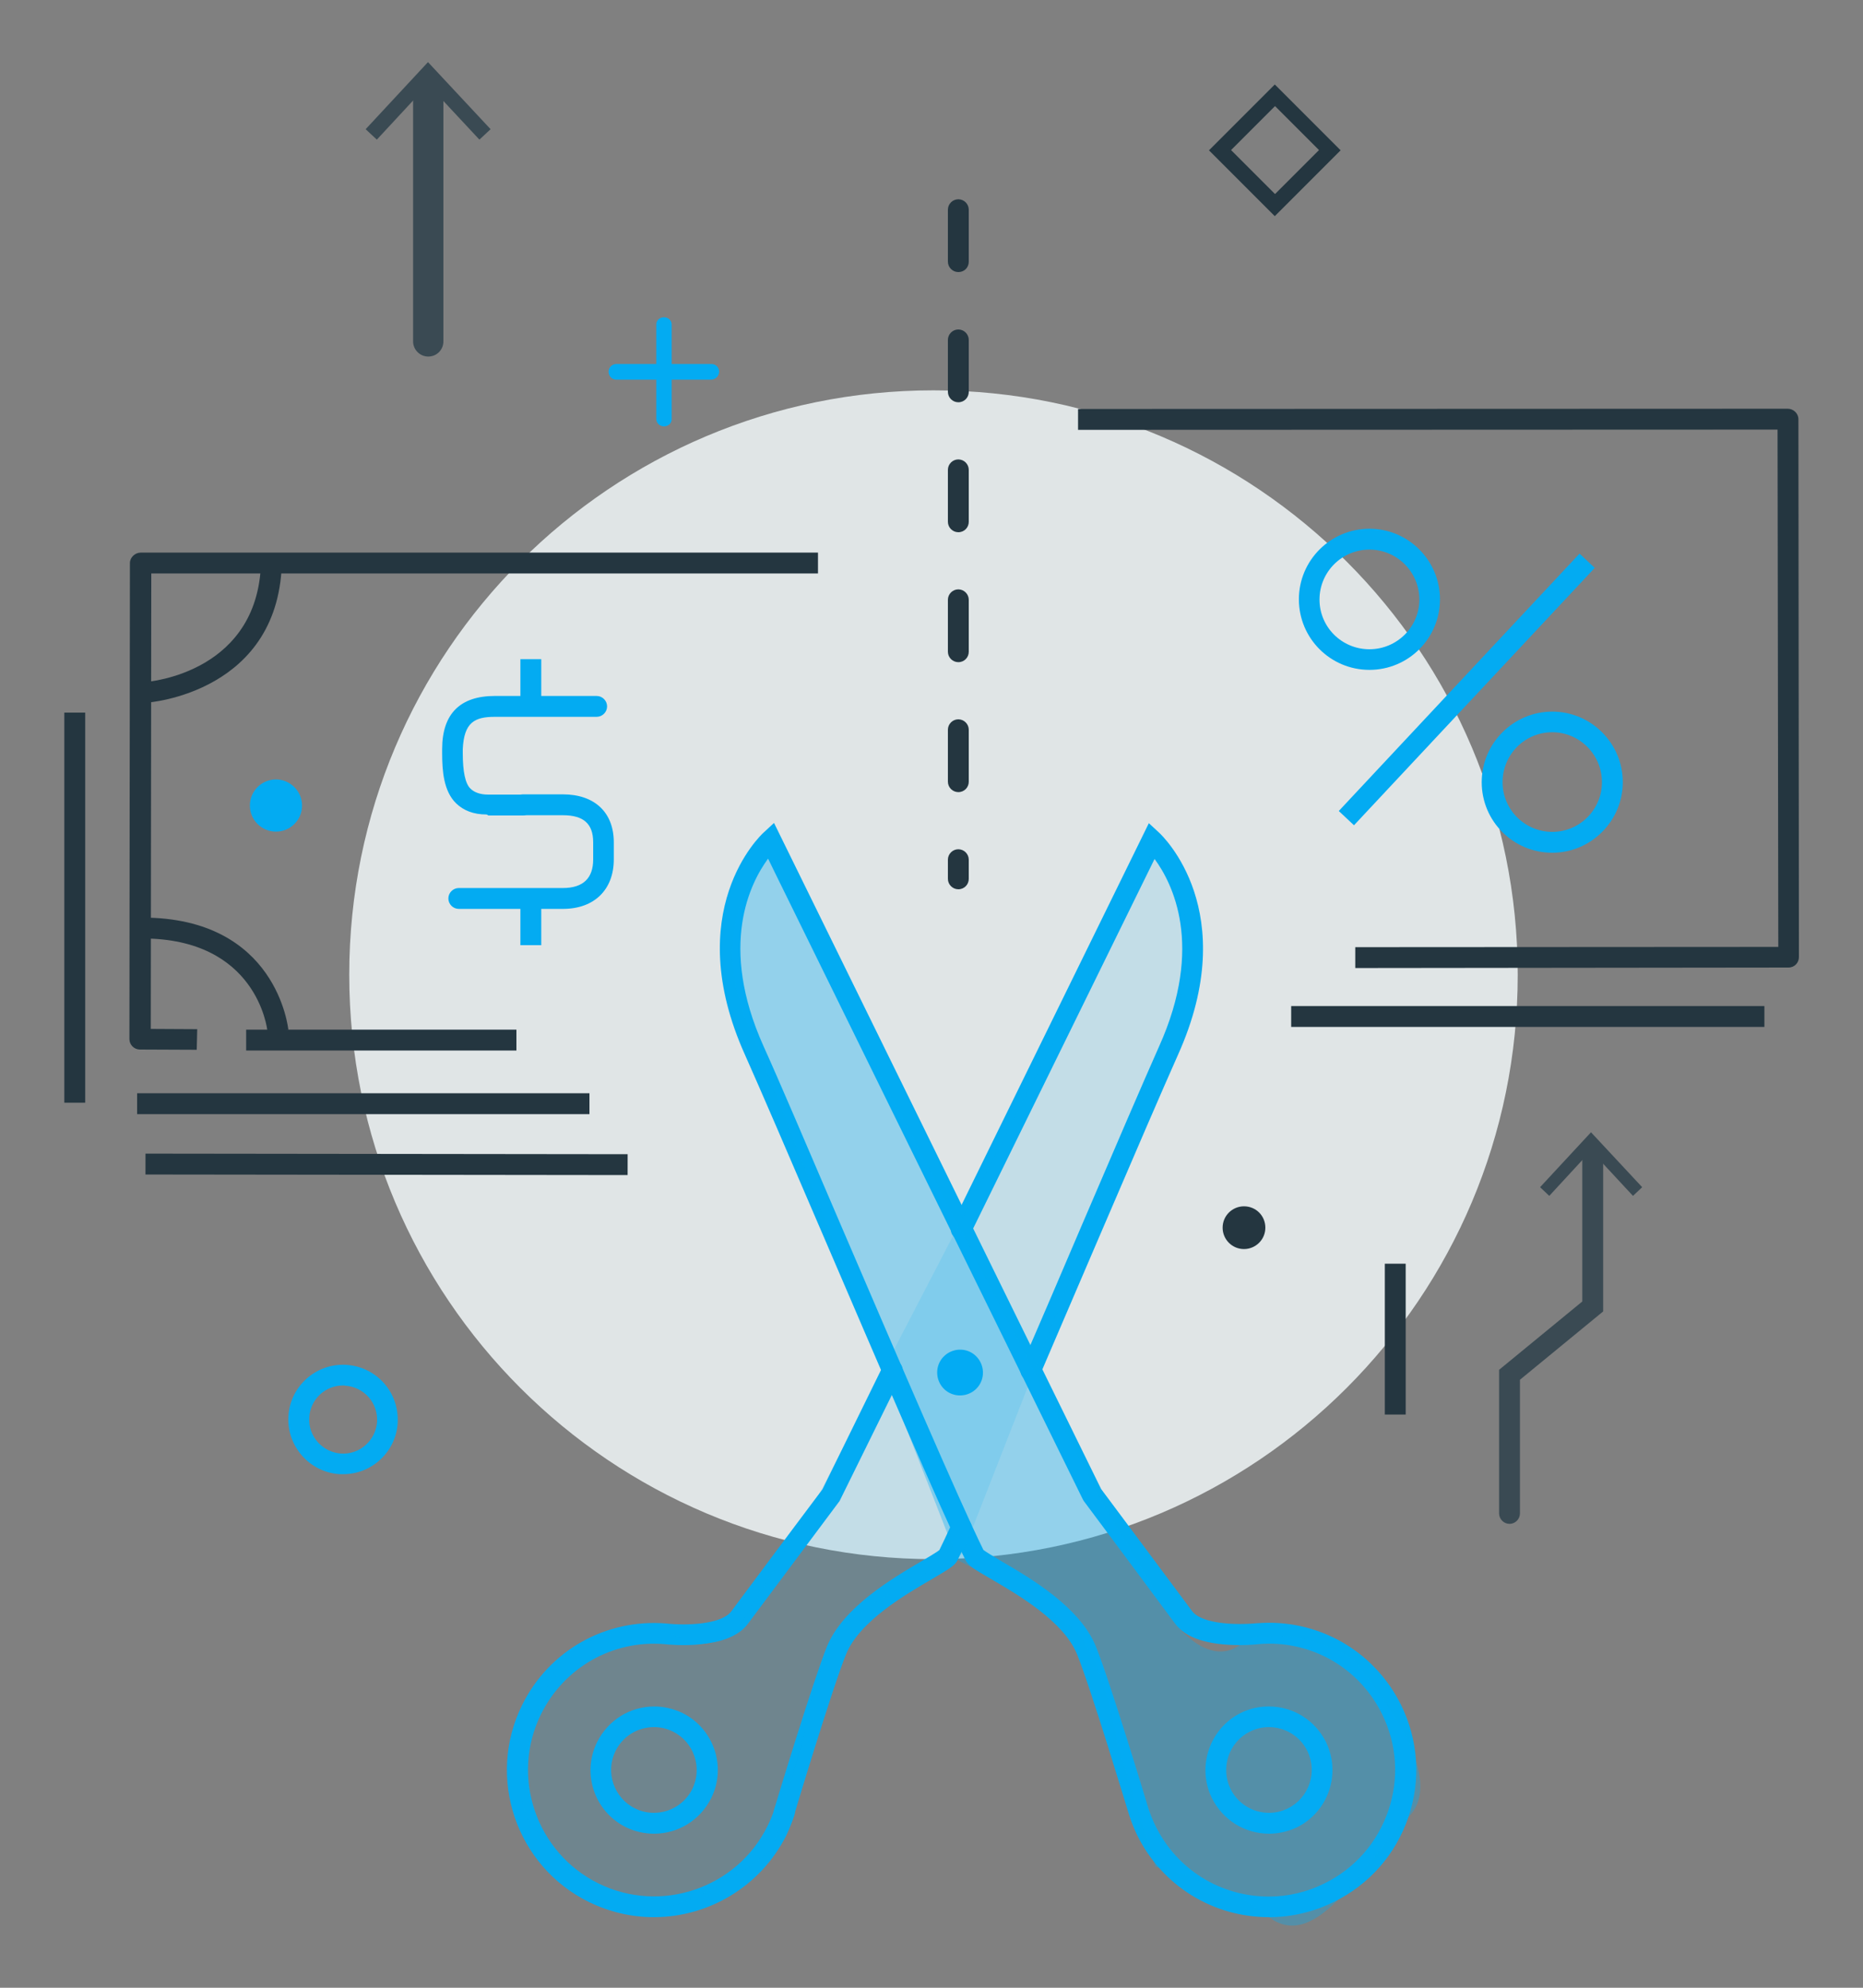<?xml version="1.0" encoding="utf-8"?>
<!-- Generator: Adobe Illustrator 25.4.1, SVG Export Plug-In . SVG Version: 6.00 Build 0)  -->
<svg version="1.1" id="Layer_1" xmlns="http://www.w3.org/2000/svg" xmlns:xlink="http://www.w3.org/1999/xlink" x="0px" y="0px"
	 viewBox="0 0 750 800" style="enable-background:new 0 0 750 800;" xml:space="preserve">
<rect x="0" y="0" width="750" height="800" fill="#808080" stroke="none"/>
<style type="text/css">
	.st0{opacity:0.85;fill:#EFF5F6;}
	.st1{fill:#05A9F0;}
	.st2{opacity:0.13;fill:#05A9F0;}
	.st3{fill:#233640;}
	.st4{fill:#3A4A53;}
	.st5{fill:#FFFFFF;}
	.st6{opacity:0.85;fill:#F1F7F8;}
	.st7{fill:#243640;}
	.st8{opacity:5.000000e-02;fill:#03ABF2;}
	.st9{fill:#03ABF2;}
	.st10{opacity:0.3;fill:#03ABF2;}
	.st11{opacity:0.35;fill:#03ABF2;}
	.st12{opacity:0.13;fill:#03ABF2;}
</style>
<g>
	<path class="st6" d="M611,392.3c0,129.9-105.3,235.2-235.2,235.2c-129.9,0-235.2-105.3-235.2-235.2
		c0-129.9,105.3-235.2,235.2-235.2C505.7,157.1,611,262.4,611,392.3z"/>
	<rect x="55.2" y="440" class="st7" width="182.1" height="8.4"/>
	<rect x="519.8" y="404.9" class="st7" width="190.5" height="8.4"/>
	<rect x="99.1" y="414.4" class="st7" width="108.8" height="8.4"/>
	
		<rect x="151.5" y="371.6" transform="matrix(1.195273e-03 -1 1 1.195273e-03 -313.217 623.753)" class="st7" width="8.4" height="194.1"/>
	<path class="st7" d="M79.2,422.5l-22.9-0.1c-2.3,0-4.2-1.9-4.2-4.2l0.2-191.6c0-2.3,2.1-4.2,4.4-4.2l272.6,0v8.4l-268.4,0
		l-0.2,183.3l18.7,0.1L79.2,422.5z"/>
	<path class="st7" d="M545.6,389.6l0-8.4l170.3-0.1l-0.3-208.2L434,173v-8.4l285.7-0.1c2.3,0,4.3,1.9,4.3,4.2l0.2,216.5
		c0,2.3-1.8,4.2-4.2,4.2L545.6,389.6z"/>
	<g>
		<path class="st9" d="M195.8,327.8c-5.2,0-9.2-1.6-12.2-4.5c-5-4.9-5.6-13-5.6-20.1v-1.7c0-14.4,7.4-21.4,21.2-21.4h41
			c2.3,0,4.2,1.9,4.2,4.2c0,2.3-1.9,4.2-4.2,4.2h-41c-8.1,0-12.4,2.2-12.9,13l0,1.6c0,7.4,1,12.3,3.1,14.3c1.4,1.4,3.8,2.4,7.1,2.4
			h13.9c2.3,0,4.2,1.9,4.2,4.2c0,2.3-1.9,4.2-4.2,4.2h-13.8C196.4,328.1,196.1,327.8,195.8,327.8z"/>
		<path class="st9" d="M226.6,365.8h-41.9c-2.3,0-4.2-1.9-4.2-4.2c0-2.3,1.9-4.2,4.2-4.2h41.9c8.3,0,12.2-4.1,12.2-11.5V339
			c0-7.4-3.8-10.9-12.2-10.9h-16.2c-2.3,0-4.2-1.9-4.2-4.2c0-2.3,1.9-4.2,4.2-4.2h16.2c12.8,0,20.5,7.3,20.5,19.3v6.9
			C247.1,357.9,239.4,365.8,226.6,365.8z"/>
		<rect x="209.5" y="361.6" class="st9" width="8.4" height="18.8"/>
		<rect x="209.5" y="265.3" class="st9" width="8.4" height="20.9"/>
	</g>
	<rect x="25.9" y="286.8" class="st7" width="8.4" height="157"/>
	<rect x="557.5" y="508.6" class="st7" width="8.4" height="60.7"/>
	<path class="st9" d="M138.2,593.3c-0.4,0-0.9,0-1.4,0c-12.1-0.7-21.4-11.2-20.7-23.3c0.7-12.1,11.1-21.4,23.3-20.7
		c5.9,0.4,11.3,3,15.2,7.4c3.9,4.4,5.8,10.1,5.5,16C159.4,584.2,149.8,593.3,138.2,593.3z M138.1,557.6c-7.2,0-13.2,5.6-13.6,12.9
		c-0.5,7.5,5.3,14,12.8,14.5c7.5,0.5,14-5.3,14.5-12.8c0.2-3.6-1-7.2-3.4-9.9c-2.4-2.7-5.8-4.4-9.4-4.6
		C138.7,557.6,138.4,557.6,138.1,557.6z"/>
	<g>
		<path class="st4" d="M172.4,143.5c-3.4,0-6.1-2.8-6.1-6.1V39c0-3.4,2.8-6.2,6.1-6.2c3.4,0,6.1,2.8,6.1,6.2v98.4
			C178.5,140.8,175.8,143.5,172.4,143.5z"/>
		<g>
			<polygon class="st4" points="147.2,52 151.7,56.2 172.3,34 193,56.2 197.5,52 172.3,25 			"/>
		</g>
	</g>
	<g>
		<path class="st9" d="M248.1,152.8c-1.7,0-3.1-1.4-3.1-3.2c0-1.7,1.4-3.1,3.1-3.1l38.3,0c0,0,0,0,0,0c1.7,0,3.1,1.3,3.1,3.1
			c0,1.7-1.4,3.1-3.1,3.2L248.1,152.8C248.1,152.8,248.1,152.8,248.1,152.8z"/>
		<path class="st9" d="M267.3,171.6c-1.7,0-3.1-1.3-3.1-3l0-38c0-1.7,1.4-2.9,3.1-2.9c0,0,0,0,0,0c1.7,0,3.1,1.2,3.1,2.9l0,38.1
			C270.4,170.4,269,171.6,267.3,171.6C267.3,171.6,267.3,171.6,267.3,171.6z"/>
	</g>
	<g>
		<path class="st4" d="M607.7,613.3c-2.3,0-4.2-1.9-4.2-4.2v-57.8l33.5-27.5v-59.1c0-2.3,1.9-4.2,4.2-4.2c2.3,0,4.2,1.9,4.2,4.2
			v63.1l-33.5,27.5v53.8C611.9,611.4,610,613.3,607.7,613.3z"/>
		<g>
			<polygon class="st4" points="620,477.8 623.7,481.3 640.5,463.1 657.4,481.3 661.1,477.8 640.5,455.7 			"/>
		</g>
	</g>
	<path class="st7" d="M513.2,87l-26.5-26.5l26.5-26.5l26.5,26.5L513.2,87z M495.6,60.4l17.7,17.7l17.7-17.7l-17.7-17.7L495.6,60.4z"
		/>
	<path class="st9" d="M121.6,324.2c0,5.8-4.7,10.5-10.5,10.5c-5.8,0-10.5-4.7-10.5-10.5c0-5.8,4.7-10.5,10.5-10.5
		C116.8,313.7,121.6,318.4,121.6,324.2z"/>
	<path class="st7" d="M509.4,494.1c0,4.8-3.9,8.6-8.6,8.6c-4.8,0-8.6-3.9-8.6-8.6c0-4.8,3.9-8.6,8.6-8.6
		C505.6,485.5,509.4,489.3,509.4,494.1z"/>
	<path class="st7" d="M59,282.8l-0.6-8.4l0.3,4.2l-0.3-4.1c1.9-0.1,46.7-4,46.7-50h8.4C113.4,278.9,59.6,282.8,59,282.8z"/>
	<path class="st7" d="M107.7,415.3c-0.1-1.5-4.4-37.6-50.4-37.6v-8.4c54.4,0,58.7,44.8,58.8,45.2l-8.2,0.7l4.1-0.4L107.7,415.3z"/>
	<g>
		<path class="st9" d="M551.3,269.6c-15.7,0-28.4-12.7-28.4-28.4c0-15.7,12.8-28.4,28.4-28.4c15.7,0,28.4,12.8,28.4,28.4
			C579.7,256.9,567,269.6,551.3,269.6z M551.3,221.2c-11.1,0-20.1,9-20.1,20.1c0,11.1,9,20,20.1,20c11.1,0,20.1-9,20.1-20
			C571.4,230.2,562.4,221.2,551.3,221.2z"/>
		<path class="st9" d="M624.9,343.2c-15.7,0-28.4-12.7-28.4-28.4c0-15.7,12.8-28.4,28.4-28.4c15.7,0,28.4,12.8,28.4,28.4
			C653.3,330.4,640.5,343.2,624.9,343.2z M624.9,294.7c-11.1,0-20,9-20,20.1c0,11.1,9,20,20,20c11.1,0,20-9,20-20
			C644.9,303.7,635.9,294.7,624.9,294.7z"/>
		
			<rect x="519.6" y="273" transform="matrix(0.683 -0.73 0.73 0.683 -15.22 519.25)" class="st9" width="141.9" height="8.4"/>
	</g>
	<path class="st7" d="M385.8,357.9c-2.3,0-4.2-1.9-4.2-4.2V346c0-2.3,1.9-4.2,4.2-4.2c2.3,0,4.2,1.9,4.2,4.2v7.7
		C390,356,388.2,357.9,385.8,357.9z M385.8,318.8c-2.3,0-4.2-1.9-4.2-4.2v-20.9c0-2.3,1.9-4.2,4.2-4.2c2.3,0,4.2,1.9,4.2,4.2v20.9
		C390,316.9,388.2,318.8,385.8,318.8z M385.8,266.5c-2.3,0-4.2-1.9-4.2-4.2v-20.9c0-2.3,1.9-4.2,4.2-4.2c2.3,0,4.2,1.9,4.2,4.2v20.9
		C390,264.6,388.2,266.5,385.8,266.5z M385.8,214.2c-2.3,0-4.2-1.9-4.2-4.2v-20.9c0-2.3,1.9-4.2,4.2-4.2c2.3,0,4.2,1.9,4.2,4.2V210
		C390,212.3,388.2,214.2,385.8,214.2z M385.8,161.9c-2.3,0-4.2-1.9-4.2-4.2v-20.9c0-2.3,1.9-4.2,4.2-4.2c2.3,0,4.2,1.9,4.2,4.2v20.9
		C390,160,388.2,161.9,385.8,161.9z M385.8,109.5c-2.3,0-4.2-1.9-4.2-4.2V84.4c0-2.3,1.9-4.2,4.2-4.2c2.3,0,4.2,1.9,4.2,4.2v20.9
		C390,107.7,388.2,109.5,385.8,109.5z"/>
	<g>
		<path class="st9" d="M395.6,553.9c-0.8,5-5.5,8.4-10.6,7.6c-5-0.8-8.4-5.5-7.6-10.6c0.8-5,5.6-8.4,10.6-7.6
			C393,544.1,396.4,548.9,395.6,553.9z"/>
		<path class="st9" d="M510.9,771.6c-22.7,0-43.1-12.7-53.1-33c-1.2-2.5-2.3-5.2-3.2-8c-0.2-0.6-15.5-51.3-21-64.8
			c-5.4-13.3-23.8-24-34.8-30.4c-6.9-4-9.1-5.4-10.1-7.5c-9.5-19.1-35.1-79-57.8-131.8c-13.5-31.5-25.2-58.6-31-71.6
			c-26-57.8,6.2-88.3,7.6-89.5l4.1-3.8l131.7,268.1c2.9,3.9,31.5,42.2,36.6,49.1c2.4,3.3,9.5,5.2,19.3,5.2c3.9,0,6.7-0.3,6.7-0.3
			c1.7-0.1,3.3-0.2,4.9-0.2c22.7,0,43.1,12.7,53.2,33c7,14.2,8.1,30.2,3,45.2c-5.1,15-15.7,27.1-29.9,34.1
			C528.8,769.5,520,771.6,510.9,771.6z M395.9,623.8c1,0.8,4.2,2.7,7,4.4c11.9,6.9,31.9,18.6,38.3,34.5
			c5.6,13.8,20.6,63.3,21.2,65.4c0.8,2.3,1.7,4.6,2.8,6.8c8.6,17.5,26.1,28.4,45.6,28.4c7.8,0,15.4-1.8,22.4-5.3
			c12.2-6,21.3-16.4,25.7-29.3c4.4-12.9,3.5-26.6-2.5-38.8c-8.6-17.5-26.1-28.4-45.6-28.4c-1.4,0-2.7,0.1-4.1,0.2
			c0,0-3.2,0.4-7.5,0.4c-13.1,0-21.9-2.9-26.1-8.6c-5.3-7.2-36.5-49-36.8-49.4l-0.4-0.7L309.2,345.6c-7.1,9.6-20.1,34.9-1.8,75.5
			c5.9,13,17.5,40.2,31,71.7C359.8,542.6,386.3,604.4,395.9,623.8z"/>
		<path class="st9" d="M510.9,738c-9.8,0-18.6-5.5-23-14.3c-6.2-12.6-1-28,11.6-34.3c3.6-1.8,7.4-2.6,11.3-2.6
			c9.8,0,18.6,5.5,23,14.3c6.2,12.7,1,28-11.6,34.3C518.6,737.1,514.8,738,510.9,738z M510.8,695.1c-2.6,0-5.2,0.6-7.6,1.8
			c-8.5,4.2-12,14.6-7.8,23.1c2.9,5.9,8.9,9.6,15.5,9.6c2.6,0,5.2-0.6,7.6-1.8c8.5-4.2,12-14.6,7.8-23.1
			C523.4,698.8,517.4,695.1,510.8,695.1z"/>
		<path class="st9" d="M263.2,771.6c-8.8,0-17.7-2-26.1-6.1c-29.3-14.4-41.4-50-26.9-79.3c10.8-21.9,33.6-34.8,58-32.8
			c8.1,0.9,22.3,0.4,26.2-4.9c5.1-6.9,33.8-45.3,36.7-49.1l24.4-49.7c1-2.1,3.5-2.9,5.6-1.9c2.1,1,2.9,3.5,1.9,5.6l-25,50.7
			c-0.3,0.4-31.5,42.2-36.9,49.4c-7.9,10.8-31.1,8.5-33.7,8.2c-20.8-1.7-40.3,9.4-49.6,28.2c-12.4,25.1-2,55.7,23.1,68.1
			c25.1,12.4,55.7,2,68.1-23.1c1.1-2.2,2-4.5,2.8-6.9c0.7-2.2,3.1-3.4,5.3-2.7c2.2,0.7,3.4,3.1,2.7,5.3c-0.9,2.7-2,5.4-3.2,8
			C306.1,759.5,285,771.6,263.2,771.6z"/>
		<path class="st9" d="M415,555.7c-0.6,0-1.1-0.1-1.7-0.3c-2.1-0.9-3.1-3.4-2.2-5.5c8.1-18.6,16.6-38.5,24.5-57
			c13.5-31.5,25.2-58.7,31-71.7c18.3-40.6,5.3-65.9-1.8-75.5l-74.1,150.9c-1,2.1-3.5,2.9-5.6,1.9c-2.1-1-2.9-3.5-1.9-5.6l79.3-161.6
			l4.1,3.8c1.4,1.3,33.6,31.7,7.6,89.5c-5.8,13-17.5,40.1-31,71.6c-8,18.6-16.5,38.4-24.5,57.1C418.2,554.8,416.6,555.7,415,555.7z"
			/>
		<path class="st9" d="M315.7,733.5c-0.4,0-0.8-0.1-1.2-0.2c-2.2-0.7-3.5-3-2.8-5.2c0.6-2.1,15.6-51.6,21.2-65.4
			c6.5-15.9,26.4-27.5,38.3-34.5c2.8-1.7,6-3.5,7-4.4c1.3-2.6,2.9-6.1,5-10.6c1-2.1,3.5-3,5.6-2.1c2.1,1,3,3.5,2,5.6
			c-2.2,4.8-4,8.5-5.3,11.2c-1,2.1-3.3,3.5-10.1,7.5c-11,6.4-29.4,17.1-34.8,30.4c-5.5,13.5-20.8,64.2-20.9,64.7
			C319.1,732.3,317.5,733.5,315.7,733.5z"/>
		<path class="st9" d="M263.3,738C263.3,738,263.3,738,263.3,738c-3.9,0-7.8-0.9-11.3-2.6c-12.7-6.3-17.9-21.6-11.6-34.3
			c4.4-8.8,13.2-14.3,23-14.3c3.9,0,7.7,0.9,11.3,2.6c12.7,6.3,17.9,21.7,11.6,34.3C281.9,732.5,273.1,738,263.3,738z M263.3,695.1
			c-6.6,0-12.6,3.7-15.5,9.6c-4.2,8.5-0.7,18.9,7.8,23.1c2.4,1.2,5,1.8,7.6,1.8l0,0c6.6,0,12.6-3.7,15.5-9.6
			c4.2-8.5,0.7-18.9-7.8-23.1C268.5,695.7,266,695.1,263.3,695.1z"/>
	</g>
	<path class="st11" d="M309.2,345.6l135.2,260.3l28.7,47.5c0,0,13.3,17.9,26.1,8.6c12.8-9.4,42.2,1,47.4,8
		c5.2,6.9,37.2,44.9,20.3,61.4c-16.9,16.5-36.3,55.2-56,40.2c-19.7-15-45.7-20.2-45.7-20.2l-15.6-50.2c0,0-5.2-36.4-19-46.8
		c-13.9-10.4-45-26.5-45-26.5l-83.1-212.5C302.4,415.5,281.4,376.2,309.2,345.6z"/>
	<path class="st12" d="M463.8,343L328.7,603.3L300,650.9c0,0-13.3,17.9-26.1,8.6c-12.8-9.4-42.2,1-47.4,8
		c-5.2,6.9-27.1,53.6-10.2,70.1c16.9,16.5,21.5,35.7,45.9,31.5c24.2-4.2,48.9-25,48.9-25l12.4-45.5c0,0,5.2-36.4,19-46.8
		c13.9-10.4,45-26.5,45-26.5l83.1-212.5C470.7,412.9,491.7,373.6,463.8,343z"/>
</g>
</svg>
